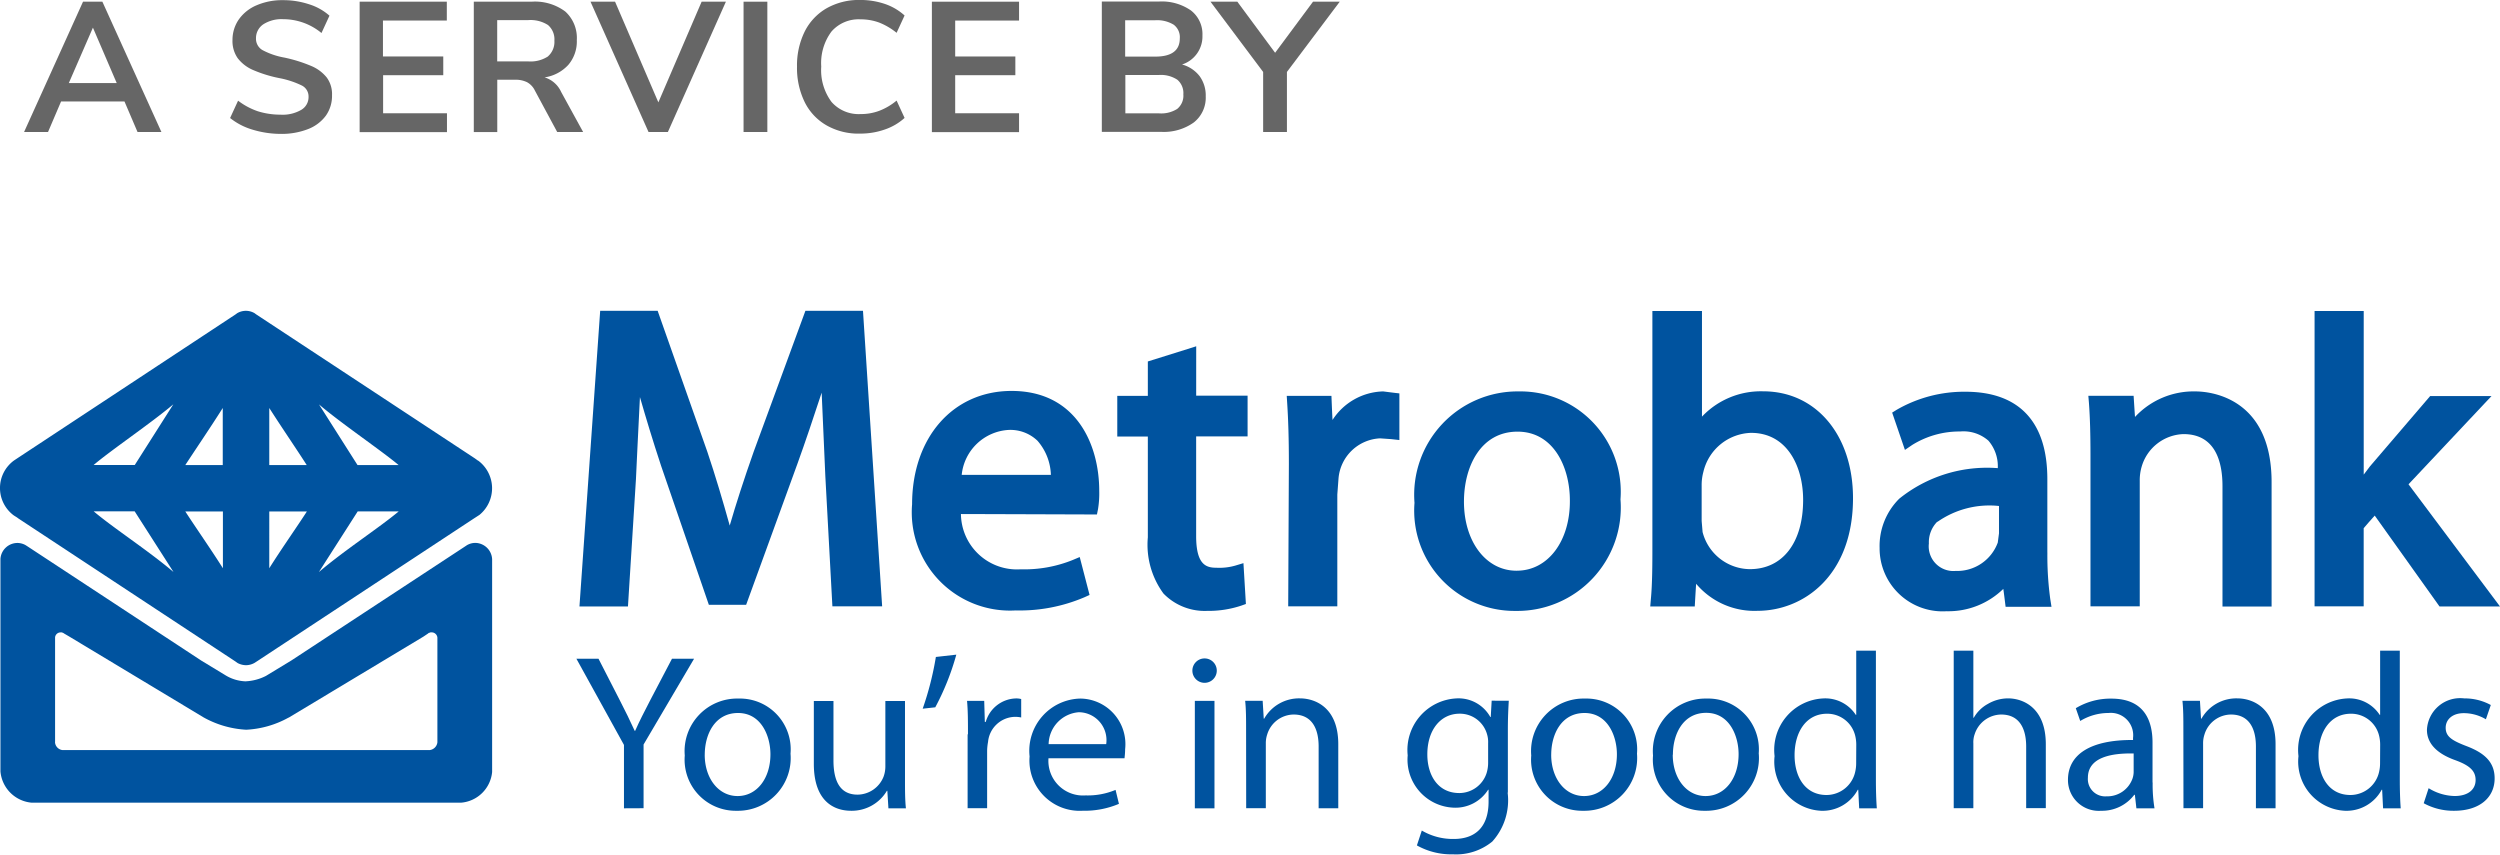 <svg id="Group_1398" data-name="Group 1398" xmlns="http://www.w3.org/2000/svg" width="78.293" height="26.761" viewBox="0 0 78.293 26.761">
  <g id="Group_1394" data-name="Group 1394" transform="translate(0 9.734)">
    <path id="Path_1329" data-name="Path 1329" d="M305.691,40h-1.74l-1.62,4.413c-.312.885-.553,1.634-.75,2.312-.221-.793-.447-1.553-.7-2.307,0,0-1.557-4.418-1.557-4.418h-1.8l-.649,9.259h1.519l.25-3.985s.082-1.755.125-2.572c.188.654.4,1.356.663,2.154l1.495,4.35h1.168l1.61-4.427c.245-.678.49-1.408.755-2.216.024.577.115,2.615.115,2.615l.221,4.076h1.558l-.6-9.254Z" transform="translate(-278.728 -40)" fill="#00539f"/>
    <path id="Path_1330" data-name="Path 1330" d="M321.665,45.22c-1.836,0-3.115,1.461-3.115,3.552a3.077,3.077,0,0,0,3.245,3.322,5.158,5.158,0,0,0,2.154-.413l.159-.072-.308-1.187-.216.091a4.041,4.041,0,0,1-1.634.293,1.754,1.754,0,0,1-1.87-1.731c.154,0,4.259.014,4.259.014l.034-.168a3.041,3.041,0,0,0,.038-.572c0-1.447-.716-3.129-2.745-3.129m-.087,1.221a1.226,1.226,0,0,1,.9.341,1.707,1.707,0,0,1,.418,1.067h-2.793a1.567,1.567,0,0,1,1.471-1.408" transform="translate(-289.986 -42.711)" fill="#00539f"/>
    <path id="Path_1331" data-name="Path 1331" d="M334.391,42.31l-.087.029-1.428.447v1.077h-.957v1.274h.957v3.158a2.582,2.582,0,0,0,.49,1.759,1.8,1.8,0,0,0,1.37.543,3.234,3.234,0,0,0,1.062-.163l.149-.053-.077-1.279-.255.077a1.8,1.8,0,0,1-.591.067c-.308,0-.635-.077-.635-.99V45.132H336V43.858h-1.61Z" transform="translate(-296.929 -41.2)" fill="#00539f"/>
    <path id="Path_1332" data-name="Path 1332" d="M346.315,45.293h0l-.341-.043a1.943,1.943,0,0,0-1.586.894c-.014-.226-.034-.755-.034-.755h-1.4l.014.226c.034.524.053,1.115.053,1.908L343,51.98h1.538v-3.5s.038-.51.038-.51a1.371,1.371,0,0,1,1.3-1.25l.346.024.26.029,0-1.461Z" transform="translate(-302.657 -42.726)" fill="#00539f"/>
    <path id="Path_1333" data-name="Path 1333" d="M354.549,45.25a3.238,3.238,0,0,0-3.269,3.49,3.141,3.141,0,0,0,3.168,3.384,3.241,3.241,0,0,0,3.283-3.495,3.142,3.142,0,0,0-3.182-3.379m-.062,5.615h-.014c-.952,0-1.644-.909-1.644-2.163,0-1.091.519-2.192,1.678-2.192,1.13,0,1.639,1.115,1.639,2.154.01,1.279-.692,2.2-1.658,2.2" transform="translate(-306.982 -42.726)" fill="#00539f"/>
    <path id="Path_1334" data-name="Path 1334" d="M366.707,40.01v7.446c0,.385,0,1.1-.048,1.582l-.019.226h1.394s.029-.514.043-.711A2.383,2.383,0,0,0,370,49.4c1.437,0,2.99-1.1,2.99-3.528,0-1.971-1.154-3.346-2.812-3.346a2.538,2.538,0,0,0-1.918.793V40.01h-1.548Zm3.091,3.817c1.13,0,1.63,1.053,1.63,2.1,0,1.336-.639,2.168-1.668,2.168a1.544,1.544,0,0,1-1.481-1.163c0-.01-.029-.341-.029-.351v-1.11a1.56,1.56,0,0,1,.053-.418,1.583,1.583,0,0,1,1.495-1.226" transform="translate(-314.959 -40.005)" fill="#00539f"/>
    <path id="Path_1335" data-name="Path 1335" d="M386.839,50.3V48c0-1.793-.884-2.735-2.567-2.735a4.224,4.224,0,0,0-2.154.567l-.139.087.4,1.168.226-.154a2.8,2.8,0,0,1,1.5-.423,1.182,1.182,0,0,1,.889.288,1.227,1.227,0,0,1,.293.86,4.386,4.386,0,0,0-3.086.957,2.087,2.087,0,0,0-.615,1.543,1.973,1.973,0,0,0,2.1,1.981,2.458,2.458,0,0,0,1.774-.7c.024.163.072.562.072.562h1.437l-.038-.24a10.047,10.047,0,0,1-.091-1.452m-3.447-.966a2.838,2.838,0,0,1,1.932-.5V49.7l-.038.288a1.355,1.355,0,0,1-1.322.889.773.773,0,0,1-.836-.86.913.913,0,0,1,.264-.683" transform="translate(-322.722 -42.731)" fill="#00539f"/>
    <path id="Path_1336" data-name="Path 1336" d="M398.535,45.25a2.508,2.508,0,0,0-1.894.8c-.014-.2-.043-.663-.043-.663H395.18l.019.226c.034.471.048.971.048,1.658V51.98h1.543V48.048a1.5,1.5,0,0,1,.063-.452,1.411,1.411,0,0,1,1.307-1.009c1.01,0,1.221.885,1.221,1.63v3.769h1.538V48.091c0-2.7-1.99-2.841-2.384-2.841" transform="translate(-329.779 -42.726)" fill="#00539f"/>
    <path id="Path_1337" data-name="Path 1337" d="M409.92,40.01v9.249h1.538V46.812c.024-.034.269-.308.346-.394.091.13,2.029,2.846,2.029,2.846h1.894s-2.8-3.74-2.865-3.826l2.6-2.764H413.54l-1.889,2.206-.192.255V40.01Z" transform="translate(-337.434 -40.005)" fill="#00539f"/>
    <path id="Path_1338" data-name="Path 1338" d="M266.851,59.456a1.29,1.29,0,0,1-.659-.2l-.745-.452-5.427-3.567-.067-.043a.529.529,0,0,0-.264-.072.535.535,0,0,0-.529.5v6.653a1.075,1.075,0,0,0,.981.981h13.441a1.064,1.064,0,0,0,.976-.961V55.63a.536.536,0,0,0-.529-.51.525.525,0,0,0-.26.072l-.072.048L268.274,58.8l-.8.486a1.552,1.552,0,0,1-.62.168m1.332,1.139,4.221-2.538.149-.1a.043.043,0,0,1,.038-.019.115.115,0,0,1,.072-.014.179.179,0,0,1,.178.168v3.274a.276.276,0,0,1-.245.245H261.107a.266.266,0,0,1-.236-.226.119.119,0,0,1,0-.038c0-.014,0-.024,0-.038v-3.23a.173.173,0,0,1,.173-.154.115.115,0,0,1,.072.014.077.077,0,0,1,.034.019l.149.087,4.225,2.543a3.081,3.081,0,0,0,1.332.385,3.031,3.031,0,0,0,1.327-.38" transform="translate(-259.146 -47.852)" fill="#00539f"/>
    <path id="Path_1339" data-name="Path 1339" d="M274.1,44.692,274,44.62l-6.855-4.514-.038-.029a.535.535,0,0,0-.553,0l-.038.029-6.86,4.523-.087.058a1.067,1.067,0,0,0-.034,1.7c.053.043.111.067.163.111l6.807,4.485.067.048a.578.578,0,0,0,.26.067.548.548,0,0,0,.269-.072l.053-.034,6.812-4.485.178-.115a1.078,1.078,0,0,0-.038-1.7m-8-1.649v1.788h-1.173c.3-.461.808-1.207,1.173-1.788m-1.548-.115-1.207,1.9h-1.288c.548-.466,1.8-1.312,2.495-1.9m-2.495,3.351h1.284l1.216,1.9c-.8-.678-1.88-1.375-2.5-1.9m4.048,1.783c-.37-.586-.88-1.317-1.178-1.779h1.178Zm1.452-5.019c.37.582.88,1.327,1.173,1.788h-1.173Zm0,5.019V46.283h1.178c-.293.457-.808,1.187-1.178,1.779m1.553.12,1.216-1.9h1.284c-.62.519-1.7,1.216-2.5,1.9m1.211-3.351-1.207-1.9c.692.591,1.942,1.437,2.495,1.9Z" transform="translate(-259.13 -40)" fill="#00539f"/>
    <path id="Path_1340" data-name="Path 1340" d="M298.17,67.352V65.367l-1.49-2.7h.692l.663,1.293c.183.356.322.639.471.966h.014c.135-.308.293-.611.476-.966l.678-1.293h.692l-1.582,2.687v1.995Z" transform="translate(-278.629 -51.772)" fill="#00539f"/>
    <path id="Path_1341" data-name="Path 1341" d="M307.052,66.986a1.652,1.652,0,0,1-1.687,1.788,1.6,1.6,0,0,1-1.625-1.731,1.646,1.646,0,0,1,1.682-1.783,1.591,1.591,0,0,1,1.63,1.726m-2.687.034c0,.735.428,1.293,1.029,1.293s1.029-.548,1.029-1.308c0-.572-.288-1.293-1.014-1.293s-1.043.668-1.043,1.308" transform="translate(-282.295 -53.117)" fill="#00539f"/>
    <path id="Path_1342" data-name="Path 1342" d="M315,67.862c0,.346,0,.654.029.918h-.548l-.034-.548h-.014a1.278,1.278,0,0,1-1.12.625c-.534,0-1.168-.293-1.168-1.471V65.42h.615v1.86c0,.639.2,1.072.755,1.072a.886.886,0,0,0,.812-.558.926.926,0,0,0,.058-.312V65.42H315v2.442Z" transform="translate(-286.658 -53.2)" fill="#00539f"/>
    <path id="Path_1343" data-name="Path 1343" d="M320.293,62.4a8.02,8.02,0,0,1-.659,1.649l-.394.043a9.6,9.6,0,0,0,.413-1.62Z" transform="translate(-290.344 -51.632)" fill="#00539f"/>
    <path id="Path_1344" data-name="Path 1344" d="M322.159,66.375c0-.394,0-.735-.029-1.048h.538l.019.659h.029a1.013,1.013,0,0,1,.937-.735.614.614,0,0,1,.173.019v.577a.906.906,0,0,0-.211-.019.865.865,0,0,0-.827.784,1.664,1.664,0,0,0-.029.284v1.793h-.611V66.375Z" transform="translate(-291.845 -53.112)" fill="#00539f"/>
    <path id="Path_1345" data-name="Path 1345" d="M326.8,67.125a1.084,1.084,0,0,0,1.163,1.168,2.253,2.253,0,0,0,.937-.173l.106.437a2.75,2.75,0,0,1-1.13.216,1.574,1.574,0,0,1-1.668-1.7A1.636,1.636,0,0,1,327.8,65.26a1.428,1.428,0,0,1,1.4,1.586c0,.125-.014.221-.019.284H326.8Zm1.807-.437a.874.874,0,0,0-.856-1,1.022,1.022,0,0,0-.947,1Z" transform="translate(-293.964 -53.117)" fill="#00539f"/>
    <path id="Path_1346" data-name="Path 1346" d="M337.574,63.025a.382.382,0,0,1-.764,0,.382.382,0,1,1,.764,0m-.687.947h.615v3.365h-.615Z" transform="translate(-299.468 -51.757)" fill="#00539f"/>
    <path id="Path_1347" data-name="Path 1347" d="M340.279,66.235c0-.346,0-.635-.029-.909h.548l.034.558h.014a1.257,1.257,0,0,1,1.12-.635c.471,0,1.2.279,1.2,1.433v2.009h-.615V66.755c0-.543-.2-1-.784-1a.877.877,0,0,0-.827.625.857.857,0,0,0-.043.284v2.024h-.615Z" transform="translate(-301.255 -53.112)" fill="#00539f"/>
    <path id="Path_1348" data-name="Path 1348" d="M353.964,68.2a1.926,1.926,0,0,1-.481,1.533,1.788,1.788,0,0,1-1.231.4,2.2,2.2,0,0,1-1.13-.279l.154-.466a1.918,1.918,0,0,0,1,.264c.63,0,1.091-.327,1.091-1.173V68.11h-.014a1.209,1.209,0,0,1-1.077.562,1.505,1.505,0,0,1-1.442-1.639,1.617,1.617,0,0,1,1.529-1.783,1.139,1.139,0,0,1,1.058.582h.014l.029-.51H354c-.014.245-.029.514-.029.923V68.2Zm-.611-1.548a.838.838,0,0,0-.034-.279.882.882,0,0,0-.861-.644c-.586,0-1.009.5-1.009,1.274,0,.659.336,1.211,1,1.211a.9.9,0,0,0,.856-.625,1.1,1.1,0,0,0,.048-.327v-.611Z" transform="translate(-306.749 -53.112)" fill="#00539f"/>
    <path id="Path_1349" data-name="Path 1349" d="M362.2,66.986a1.652,1.652,0,0,1-1.687,1.788,1.6,1.6,0,0,1-1.625-1.731,1.646,1.646,0,0,1,1.682-1.783,1.591,1.591,0,0,1,1.63,1.726m-2.687.034c0,.735.428,1.293,1.029,1.293s1.029-.548,1.029-1.308c0-.572-.288-1.293-1.014-1.293s-1.043.668-1.043,1.308" transform="translate(-310.934 -53.117)" fill="#00539f"/>
    <path id="Path_1350" data-name="Path 1350" d="M370.132,66.986a1.652,1.652,0,0,1-1.687,1.788,1.6,1.6,0,0,1-1.625-1.731A1.646,1.646,0,0,1,368.5,65.26a1.591,1.591,0,0,1,1.63,1.726m-2.692.034c0,.735.428,1.293,1.029,1.293S369.5,67.764,369.5,67c0-.572-.288-1.293-1.014-1.293s-1.043.668-1.043,1.308" transform="translate(-315.052 -53.117)" fill="#00539f"/>
    <path id="Path_1351" data-name="Path 1351" d="M377.913,62.14v4.067c0,.3.01.639.029.87h-.553l-.029-.582h-.014a1.25,1.25,0,0,1-1.154.659,1.541,1.541,0,0,1-1.452-1.711,1.614,1.614,0,0,1,1.519-1.807,1.141,1.141,0,0,1,1.024.514h.014V62.14Zm-.615,2.942a1.192,1.192,0,0,0-.029-.26.9.9,0,0,0-.889-.707c-.639,0-1.014.558-1.014,1.3,0,.683.336,1.245,1,1.245a.922.922,0,0,0,.9-.731,1.141,1.141,0,0,0,.029-.264Z" transform="translate(-319.165 -51.497)" fill="#00539f"/>
    <path id="Path_1352" data-name="Path 1352" d="M386.41,62.14h.615v2.1h.014a1.127,1.127,0,0,1,.442-.433,1.26,1.26,0,0,1,.63-.173c.457,0,1.183.279,1.183,1.437v2h-.615V65.14c0-.543-.2-1-.784-1a.885.885,0,0,0-.827.611.754.754,0,0,0-.043.293v2.029h-.615Z" transform="translate(-325.225 -51.497)" fill="#00539f"/>
    <path id="Path_1353" data-name="Path 1353" d="M396.509,67.889a4.587,4.587,0,0,0,.058.808H396l-.048-.423h-.019a1.263,1.263,0,0,1-1.038.5.964.964,0,0,1-1.038-.966c0-.812.726-1.259,2.038-1.25v-.067a.7.7,0,0,0-.769-.779,1.7,1.7,0,0,0-.885.25l-.139-.4a2.1,2.1,0,0,1,1.115-.3c1.038,0,1.288.7,1.288,1.375v1.255Zm-.591-.909c-.673-.014-1.437.106-1.437.76a.542.542,0,0,0,.582.582.838.838,0,0,0,.817-.562.674.674,0,0,0,.034-.192v-.586Z" transform="translate(-329.094 -53.117)" fill="#00539f"/>
    <path id="Path_1354" data-name="Path 1354" d="M401.339,66.235c0-.346,0-.635-.029-.909h.548l.034.558h.014a1.257,1.257,0,0,1,1.12-.635c.471,0,1.2.279,1.2,1.433v2.009h-.615V66.755c0-.543-.2-1-.784-1a.877.877,0,0,0-.827.625.858.858,0,0,0-.043.284v2.024h-.615Z" transform="translate(-332.962 -53.112)" fill="#00539f"/>
    <path id="Path_1355" data-name="Path 1355" d="M412.043,62.14v4.067c0,.3.01.639.029.87h-.553l-.029-.582h-.014a1.25,1.25,0,0,1-1.154.659,1.541,1.541,0,0,1-1.452-1.711,1.614,1.614,0,0,1,1.519-1.807,1.141,1.141,0,0,1,1.024.514h.014V62.14Zm-.615,2.942a1.192,1.192,0,0,0-.029-.26.9.9,0,0,0-.889-.707c-.639,0-1.014.558-1.014,1.3,0,.683.336,1.245,1,1.245a.922.922,0,0,0,.9-.731,1.141,1.141,0,0,0,.029-.264Z" transform="translate(-336.888 -51.497)" fill="#00539f"/>
    <path id="Path_1356" data-name="Path 1356" d="M417.184,68.062a1.608,1.608,0,0,0,.812.245c.447,0,.659-.221.659-.5s-.173-.452-.63-.62c-.611-.216-.894-.548-.894-.952a1.041,1.041,0,0,1,1.168-.985,1.7,1.7,0,0,1,.832.207l-.154.447a1.353,1.353,0,0,0-.692-.192c-.365,0-.567.207-.567.457,0,.279.2.4.644.572.586.221.889.514.889,1.014,0,.591-.461,1.014-1.269,1.014a1.933,1.933,0,0,1-.952-.236Z" transform="translate(-341.126 -53.112)" fill="#00539f"/>
  </g>
  <g id="Group_1396" data-name="Group 1396" transform="translate(0.755 0)">
    <path id="Path_1359" data-name="Path 1359" d="M264.252,23.941l-.409-.957h-1.985l-.409.957h-.75l1.846-4.081h.606L265,23.941ZM262.1,22.408h1.5l-.745-1.735Z" transform="translate(-260.7 -19.807)" fill="#666"/>
    <path id="Path_1360" data-name="Path 1360" d="M274.812,23.812a2.052,2.052,0,0,1-.692-.361l.25-.543a2.157,2.157,0,0,0,.62.332,2.367,2.367,0,0,0,.707.106,1.158,1.158,0,0,0,.649-.149.462.462,0,0,0,.231-.413.382.382,0,0,0-.211-.351,2.8,2.8,0,0,0-.7-.231,4.048,4.048,0,0,1-.827-.255,1.2,1.2,0,0,1-.481-.37.937.937,0,0,1-.163-.572,1.12,1.12,0,0,1,.2-.644,1.3,1.3,0,0,1,.558-.442,2.03,2.03,0,0,1,.827-.159,2.574,2.574,0,0,1,.817.13,1.751,1.751,0,0,1,.635.356l-.25.543a1.884,1.884,0,0,0-1.2-.433,1.057,1.057,0,0,0-.62.159.52.52,0,0,0-.231.442.409.409,0,0,0,.2.365,2.305,2.305,0,0,0,.687.236,4.581,4.581,0,0,1,.836.26,1.231,1.231,0,0,1,.49.361.875.875,0,0,1,.168.558,1.07,1.07,0,0,1-.192.639,1.249,1.249,0,0,1-.562.423,2.265,2.265,0,0,1-.865.149A3.056,3.056,0,0,1,274.812,23.812Z" transform="translate(-267.669 -19.755)" fill="#666"/>
    <path id="Path_1361" data-name="Path 1361" d="M282.56,23.941V19.86h2.73v.591h-2v1.125h1.889v.586h-1.884v1.192h2v.591H282.56Z" transform="translate(-272.052 -19.807)" fill="#666"/>
    <path id="Path_1362" data-name="Path 1362" d="M293.417,23.941h-.812l-.7-1.3a.587.587,0,0,0-.245-.26.808.808,0,0,0-.365-.077h-.567v1.639h-.735V19.86H291.8a1.586,1.586,0,0,1,1.058.308,1.115,1.115,0,0,1,.361.894,1.129,1.129,0,0,1-.264.774,1.248,1.248,0,0,1-.745.394.839.839,0,0,1,.519.457Zm-1.1-2.37a.6.6,0,0,0,.2-.49.59.59,0,0,0-.2-.49,1.013,1.013,0,0,0-.62-.154h-.971V21.73h.971A1,1,0,0,0,292.321,21.571Z" transform="translate(-275.91 -19.807)" fill="#666"/>
    <path id="Path_1363" data-name="Path 1363" d="M301.08,19.86h.76l-1.817,4.081h-.606L297.6,19.86h.769l1.356,3.153Z" transform="translate(-279.862 -19.807)" fill="#666"/>
    <path id="Path_1364" data-name="Path 1364" d="M307.57,23.941V19.86h.745v4.081Z" transform="translate(-285.039 -19.807)" fill="#666"/>
    <path id="Path_1365" data-name="Path 1365" d="M311.978,23.677a1.712,1.712,0,0,1-.687-.731,2.433,2.433,0,0,1-.24-1.106,2.4,2.4,0,0,1,.24-1.1,1.739,1.739,0,0,1,.687-.731,2.06,2.06,0,0,1,1.053-.26,2.4,2.4,0,0,1,.774.125,1.765,1.765,0,0,1,.615.361l-.25.543a2.059,2.059,0,0,0-.548-.322,1.655,1.655,0,0,0-.577-.1,1.129,1.129,0,0,0-.913.38,1.653,1.653,0,0,0-.322,1.1,1.667,1.667,0,0,0,.322,1.106,1.129,1.129,0,0,0,.913.38,1.617,1.617,0,0,0,.577-.1,1.92,1.92,0,0,0,.548-.322l.25.543a1.765,1.765,0,0,1-.615.361,2.3,2.3,0,0,1-.774.13A2.011,2.011,0,0,1,311.978,23.677Z" transform="translate(-286.846 -19.75)" fill="#666"/>
    <path id="Path_1366" data-name="Path 1366" d="M319.84,23.941V19.86h2.73v.591h-2v1.125h1.884v.586h-1.884v1.192h2v.591h-2.73Z" transform="translate(-291.411 -19.807)" fill="#666"/>
    <path id="Path_1367" data-name="Path 1367" d="M333.972,22.186a1.026,1.026,0,0,1,.192.635.985.985,0,0,1-.375.817,1.616,1.616,0,0,1-1.029.293H330.91V19.85H332.7a1.6,1.6,0,0,1,1,.279.936.936,0,0,1,.361.784.922.922,0,0,1-.639.909A1.039,1.039,0,0,1,333.972,22.186Zm-2.331-.611h.942c.514,0,.769-.192.769-.572a.487.487,0,0,0-.192-.428,1,1,0,0,0-.577-.139h-.942Zm1.634,1.634a.532.532,0,0,0,.188-.452.548.548,0,0,0-.187-.457.932.932,0,0,0-.586-.149h-1.043v1.2h1.043A.934.934,0,0,0,333.275,23.21Z" transform="translate(-297.159 -19.802)" fill="#666"/>
    <path id="Path_1368" data-name="Path 1368" d="M342.038,19.86l-1.654,2.2v1.88h-.745v-1.88l-1.649-2.2h.841l1.183,1.6,1.187-1.6Z" transform="translate(-300.836 -19.807)" fill="#666"/>
  </g>
</svg>
